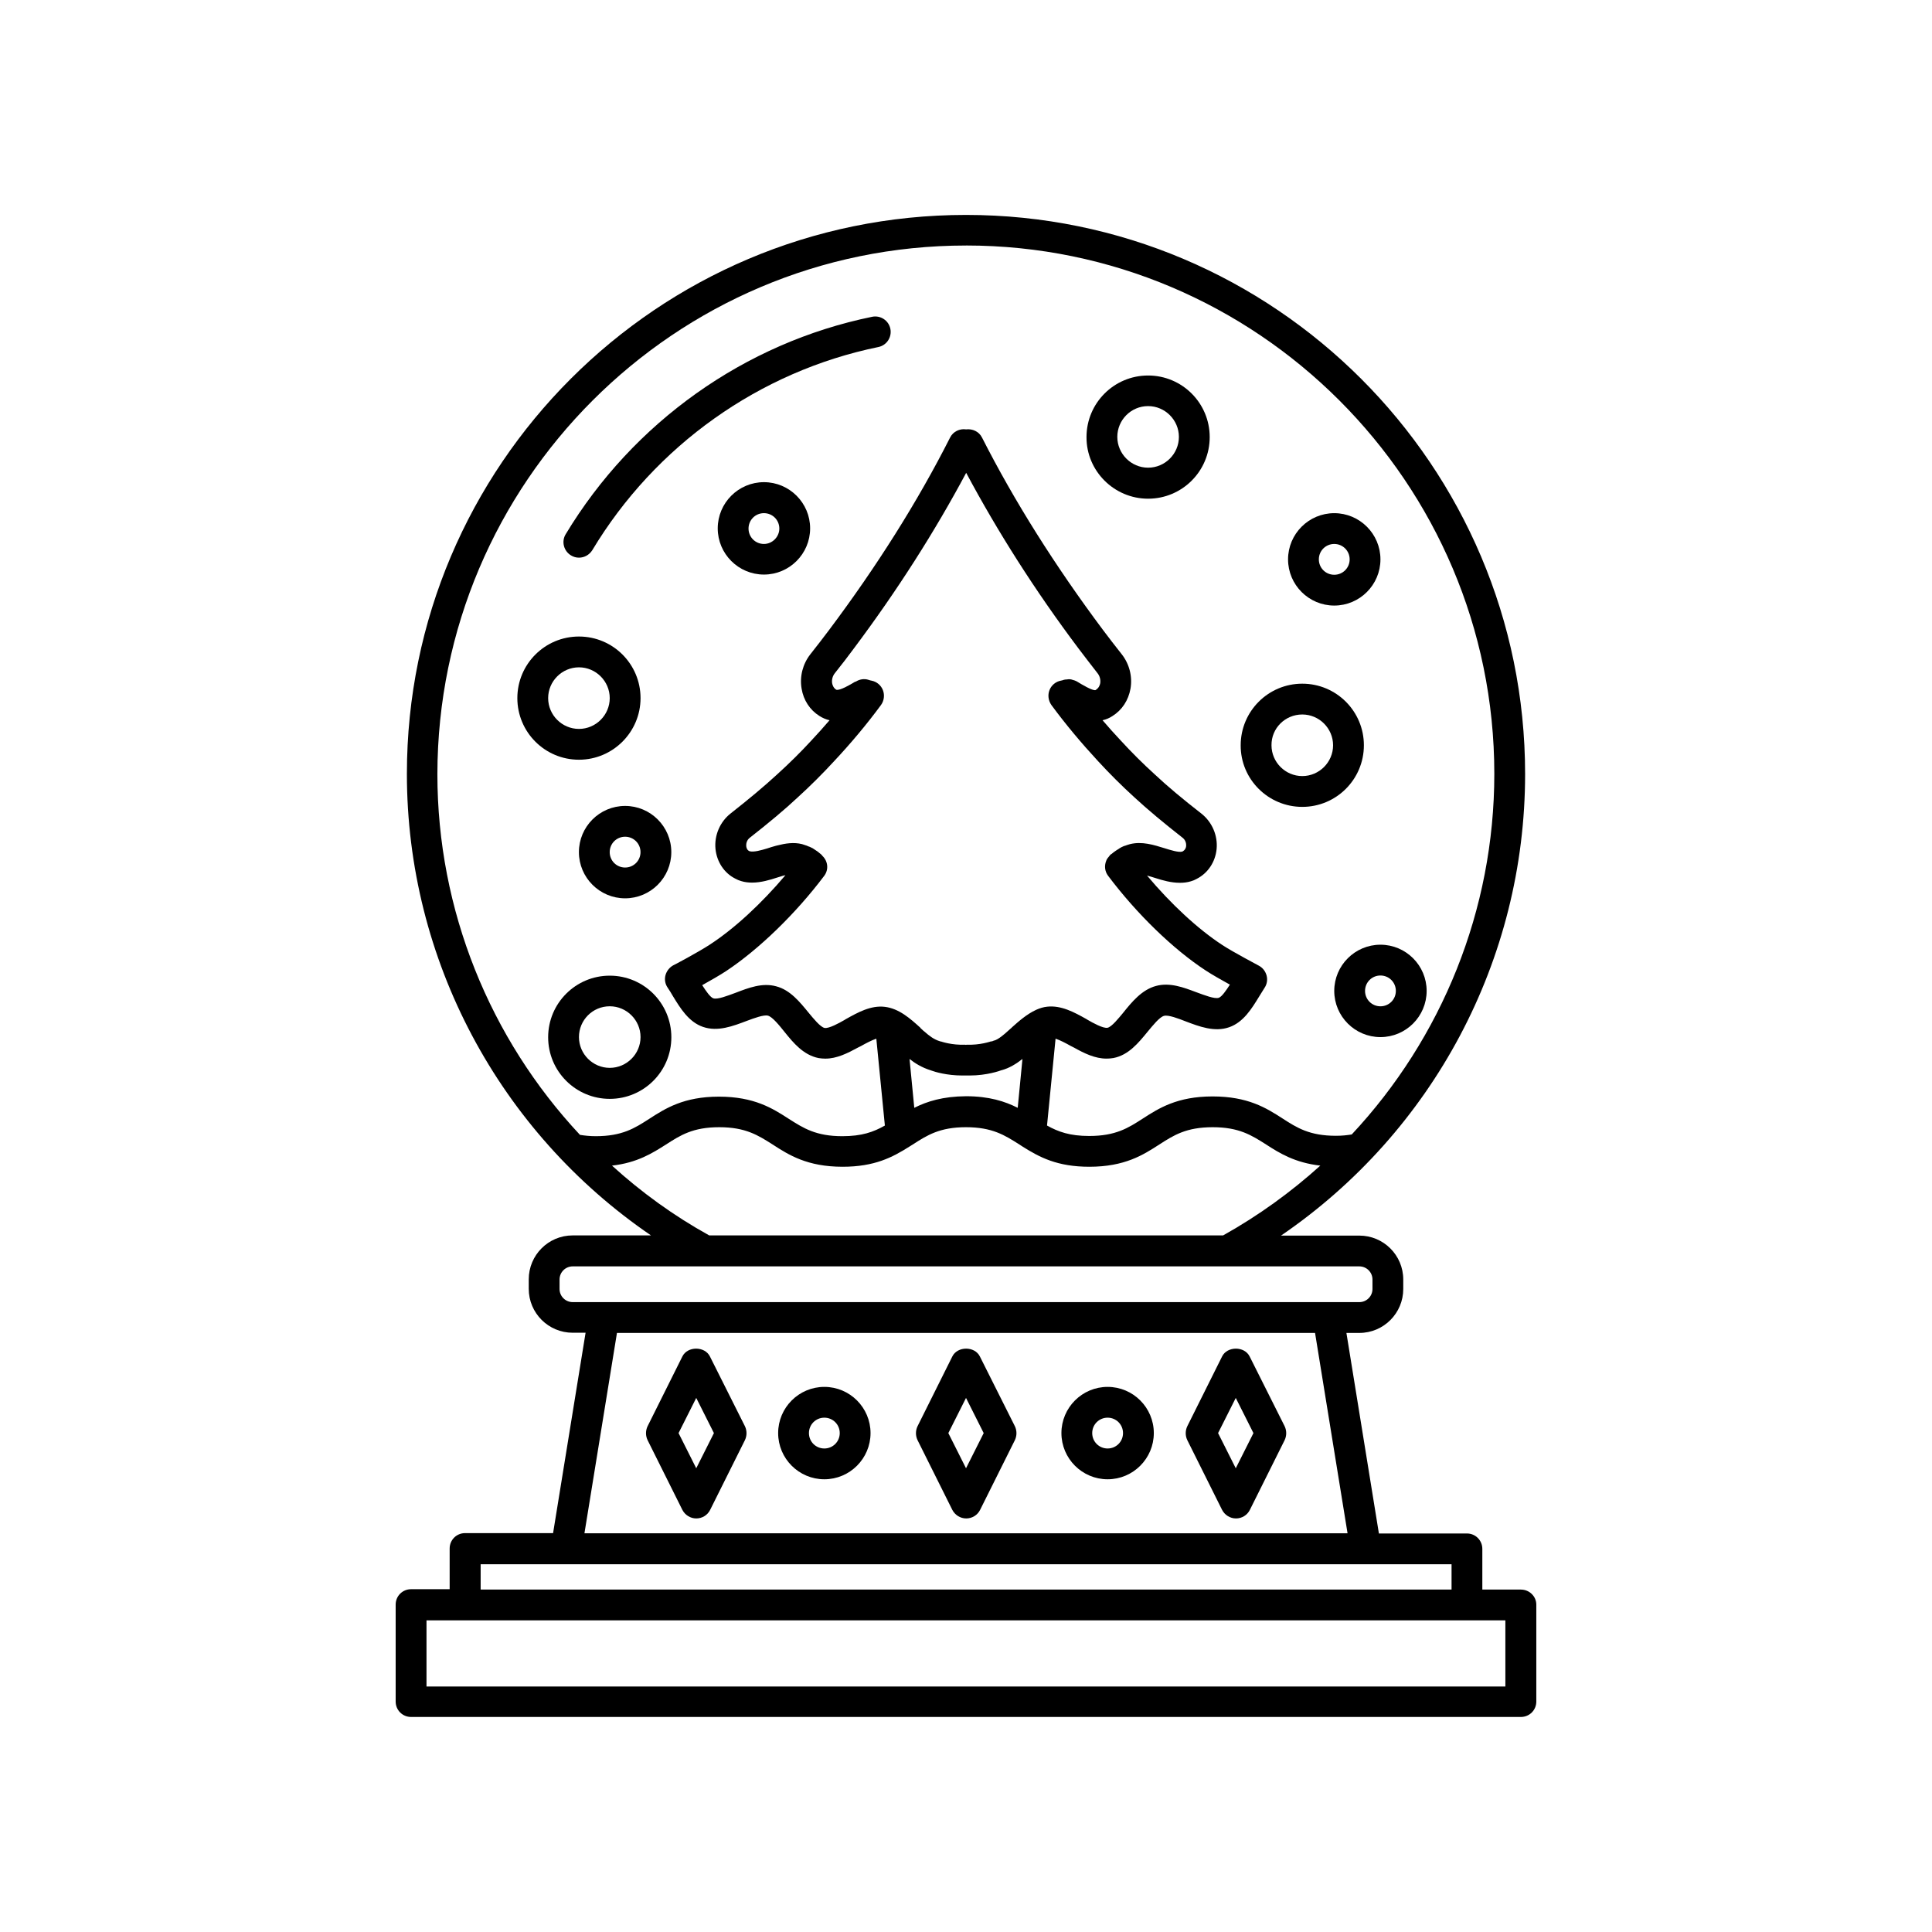 <?xml version="1.0" encoding="UTF-8"?>
<!-- Uploaded to: ICON Repo, www.svgrepo.com, Generator: ICON Repo Mixer Tools -->
<svg fill="#000000" width="800px" height="800px" version="1.1" viewBox="144 144 512 512" xmlns="http://www.w3.org/2000/svg">
 <g>
  <path d="m547.06 565.25h-10.227v-10.781c0-2.266-1.812-4.082-4.082-4.082h-23.328l-8.609-53.148h3.426c6.449 0 11.637-5.238 11.637-11.637v-2.519c0-6.449-5.238-11.637-11.637-11.637h-20.758c40.203-27.457 64.688-73.051 64.688-122.32 0-81.719-66.453-148.17-148.17-148.17-81.715 0-148.17 66.398-148.17 148.12 0 49.273 24.484 94.867 64.688 122.32h-20.758c-6.449 0-11.637 5.238-11.637 11.637v2.519c0 6.449 5.238 11.637 11.637 11.637h3.426l-8.613 53.102h-23.328c-2.266 0-4.082 1.812-4.082 4.082v10.781h-10.227c-2.266 0-4.082 1.812-4.082 4.082v25.695c0 2.266 1.812 4.082 4.082 4.082h294.12c2.266 0 4.082-1.812 4.082-4.082v-25.695c0-2.164-1.812-3.981-4.082-3.981zm-147.06-356.19c77.184 0 140.01 62.824 140.01 140.01 0 36.074-13.906 70.031-37.785 95.574-1.258 0.203-2.57 0.352-4.18 0.352-7.004 0-10.328-2.117-14.156-4.586-4.281-2.769-9.168-5.844-18.539-5.844s-14.258 3.125-18.539 5.894c-3.828 2.469-7.152 4.586-14.156 4.586-5.141 0-8.211-1.109-11.184-2.769l2.266-23.023c1.211 0.402 2.82 1.258 4.082 1.965l0.504 0.25c0.051 0.051 0.152 0.102 0.203 0.102 2.871 1.613 5.691 2.973 8.715 2.973 0.605 0 1.211-0.051 1.812-0.152 4.031-0.754 6.699-4.082 9.02-6.902 1.461-1.762 3.223-3.981 4.434-4.281 1.109-0.301 3.777 0.707 5.691 1.461 3.578 1.359 7.656 2.922 11.539 1.562 3.777-1.309 5.996-4.938 7.961-8.16 0.453-0.754 0.957-1.562 1.41-2.266 0.656-0.957 0.855-2.168 0.555-3.273-0.301-1.109-1.008-2.066-2.066-2.621-0.051-0.051-6.699-3.527-9.621-5.441-6.5-4.231-13.703-10.934-20-18.438 0.754 0.203 1.562 0.453 2.367 0.707 1.762 0.555 3.981 1.211 6.348 1.211 0.957 0 1.965-0.102 2.922-0.402 0.555-0.152 1.008-0.352 1.461-0.605 3.023-1.512 4.988-4.484 5.34-7.91 0.352-3.629-1.211-7.203-4.031-9.422-4.734-3.68-8.969-7.203-12.293-10.328-3.223-2.922-6.246-5.945-9.117-9.07-1.664-1.762-3.223-3.527-4.785-5.34 0.957-0.203 1.863-0.605 2.621-1.109 2.57-1.613 4.231-4.18 4.785-7.254 0.555-3.223-0.301-6.551-2.316-9.117-1.715-2.168-3.426-4.383-4.938-6.398-12.695-16.977-23.527-34.16-32.094-51.035-0.805-1.613-2.519-2.367-4.231-2.168-1.664-0.25-3.426 0.555-4.231 2.168-8.566 16.93-19.398 34.109-32.094 51.035-1.512 2.016-3.223 4.231-4.938 6.398-2.016 2.57-2.871 5.894-2.316 9.117 0.504 3.074 2.215 5.644 4.684 7.203 0.855 0.555 1.812 0.957 2.719 1.16-1.562 1.812-3.176 3.629-4.836 5.391-2.82 3.074-5.894 6.098-9.117 9.02-3.324 3.074-7.559 6.602-12.242 10.277-2.82 2.215-4.383 5.793-4.031 9.422 0.352 3.426 2.316 6.398 5.238 7.859 0.555 0.301 1.008 0.504 1.562 0.656 0.957 0.301 1.965 0.402 2.922 0.402 2.367 0 4.684-0.707 6.699-1.359 0.453-0.152 0.957-0.301 1.461-0.453 0.203-0.051 0.453-0.102 0.656-0.152-6.297 7.457-13.504 14.156-20.102 18.438-2.922 1.914-9.523 5.441-9.621 5.441-1.008 0.555-1.762 1.512-2.066 2.621-0.301 1.109-0.102 2.316 0.555 3.273 0.504 0.707 0.957 1.512 1.41 2.266 1.965 3.223 4.18 6.852 7.961 8.16 3.93 1.359 7.961-0.203 11.688-1.613 1.762-0.656 4.434-1.664 5.543-1.359 1.16 0.301 2.973 2.519 4.535 4.484 2.168 2.672 4.836 5.945 8.867 6.75 0.605 0.102 1.211 0.152 1.812 0.152 3.023 0 5.844-1.41 8.715-2.973 0.051-0.051 0.152-0.051 0.203-0.102l0.504-0.25c1.258-0.707 2.871-1.562 4.082-1.965l2.266 23.023c-3.023 1.715-6.098 2.82-11.285 2.82-6.953 0-10.277-2.117-14.156-4.586-4.281-2.769-9.168-5.894-18.539-5.894-9.32 0-14.207 3.125-18.488 5.894-3.828 2.469-7.152 4.586-14.156 4.586-1.562 0-2.922-0.152-4.18-0.352-23.879-25.543-37.785-59.551-37.785-95.574 0.078-77.289 62.906-140.11 140.09-140.11zm-37.586 167.06c1.258-1.664 1.008-3.879-0.453-5.289-0.102-0.102-0.152-0.25-0.25-0.301l-0.102-0.102c-0.25-0.203-0.555-0.453-0.805-0.656 0 0-0.051 0-0.051-0.051-0.051-0.051-0.102-0.051-0.152-0.102-0.352-0.25-0.656-0.453-1.059-0.707-0.051-0.051-0.102-0.051-0.152-0.102-0.051 0-0.051-0.051-0.102-0.051-0.051-0.051-0.102-0.051-0.152-0.051-0.051-0.051-0.102-0.051-0.152-0.102-0.203-0.102-0.402-0.203-0.555-0.25h-0.051c-0.102-0.051-0.203-0.102-0.25-0.102-0.152-0.102-0.504-0.203-0.656-0.25-0.301-0.102-0.605-0.203-0.906-0.301-2.215-0.555-4.434-0.203-6.602 0.352-0.152 0.051-0.25 0.051-0.402 0.102-0.754 0.203-1.562 0.453-2.316 0.707-1.359 0.402-3.527 1.059-4.637 0.707-0.656-0.301-0.805-0.906-0.855-1.359-0.051-0.656 0.152-1.562 0.906-2.168 4.887-3.828 9.32-7.508 12.746-10.73 3.375-3.074 6.602-6.297 9.574-9.523 4.484-4.785 8.715-9.824 12.496-14.965 0.805-1.109 1.008-2.621 0.504-3.93-0.504-1.309-1.664-2.266-3.023-2.519-0.25-0.051-0.504-0.102-0.754-0.203-1.211-0.402-2.469-0.152-3.477 0.504l-0.051-0.051c-1.41 0.855-4.082 2.418-5.039 2.168-0.754-0.453-1.008-1.211-1.109-1.715-0.152-0.906 0.102-1.914 0.707-2.672 1.762-2.215 3.527-4.484 5.039-6.551 11.586-15.469 21.512-31.086 29.773-46.551 8.262 15.469 18.188 31.137 29.773 46.551 1.562 2.066 3.273 4.281 5.039 6.551 0.605 0.754 0.855 1.762 0.707 2.672-0.102 0.504-0.352 1.258-1.258 1.812-0.855 0.152-3.477-1.41-5.039-2.367-0.051-0.051-0.102 0-0.152-0.051-0.25-0.152-0.555-0.203-0.855-0.301-0.203-0.051-0.402-0.152-0.605-0.152-0.352-0.051-0.707 0-1.059 0.051-0.152 0-0.301 0-0.453 0.051-0.102 0-0.152 0-0.25 0.051-0.25 0.102-0.504 0.152-0.754 0.203-1.359 0.25-2.519 1.211-3.023 2.519-0.504 1.309-0.301 2.769 0.504 3.93 3.777 5.141 8.012 10.176 12.445 14.965 2.973 3.223 6.195 6.449 9.574 9.523 3.477 3.223 7.91 6.902 12.797 10.73 0.754 0.605 0.957 1.512 0.906 2.168-0.051 0.453-0.25 1.059-1.008 1.461-0.957 0.301-3.176-0.402-4.785-0.906-2.769-0.855-5.894-1.863-9.117-1.059-0.504 0.152-1.008 0.301-1.359 0.453h-0.051-0.051c-0.504 0.203-1.008 0.453-1.309 0.656 0 0-0.051 0-0.051 0.051-0.504 0.301-0.957 0.605-1.16 0.754-0.301 0.203-0.605 0.453-0.906 0.707h-0.051s0 0.051-0.051 0.051c-0.102 0.051-0.152 0.102-0.25 0.203-0.152 0.152-0.203 0.301-0.352 0.453-0.203 0.25-0.402 0.453-0.555 0.754-0.051 0.102-0.051 0.152-0.102 0.25-0.555 1.309-0.453 2.82 0.453 4.031 7.609 10.125 17.281 19.496 25.844 25.09 1.664 1.109 4.281 2.57 6.449 3.777-1.008 1.562-2.117 3.176-2.922 3.477-1.109 0.402-3.879-0.707-6.098-1.512-3.223-1.211-6.902-2.621-10.578-1.613-3.727 1.008-6.348 4.18-8.766 7.203-1.059 1.258-2.973 3.68-4.082 3.879-1.16 0.203-3.879-1.309-5.188-2.066-0.102-0.051-0.152-0.102-0.25-0.152l-0.25-0.152c-3.074-1.715-6.551-3.629-10.277-3.223-1.008 0.102-1.965 0.402-2.871 0.805-0.051 0-0.051 0.051-0.102 0.051-2.418 1.109-4.535 2.973-6.449 4.684v0.051c-0.051 0.051-0.102 0.051-0.152 0.102-0.25 0.203-0.453 0.402-0.906 0.805-0.707 0.656-2.57 2.316-3.727 2.519-0.102 0-0.203 0.102-0.352 0.152-0.152 0.051-0.25 0-0.402 0.051-0.051 0-2.871 1.008-6.398 0.855-0.051 0-0.102 0.051-0.203 0.051-0.051 0-0.102-0.051-0.203-0.051-3.477 0.152-6.246-0.805-6.398-0.855h-0.152c-0.051 0-0.051-0.051-0.102-0.051-1.562-0.453-2.82-1.41-4.18-2.621-0.051-0.051-0.051-0.051-0.102-0.051-0.051-0.051-0.051-0.102-0.102-0.102-0.25-0.203-0.453-0.453-0.707-0.656 0 0-0.051 0-0.051-0.051 0 0-0.051-0.051-0.051-0.102-2.672-2.418-5.644-5.09-9.422-5.543-3.727-0.453-7.203 1.512-10.277 3.223l-0.25 0.152c-0.102 0.051-0.152 0.102-0.25 0.152-1.309 0.754-4.031 2.266-5.188 2.066-1.109-0.203-3.023-2.57-4.231-4.031-2.316-2.82-4.887-6.047-8.613-7.004-3.68-1.008-7.305 0.402-10.73 1.715-2.066 0.754-4.836 1.863-5.945 1.461-0.805-0.301-1.914-1.914-2.922-3.477 2.168-1.211 4.734-2.672 6.398-3.777 8.699-5.785 18.371-15.156 25.93-25.184zm23.879 61.465-1.258-12.949c1.461 1.16 3.273 2.266 5.492 2.973h0.051c0.051 0 0.152 0.051 0.25 0.102 0.957 0.352 4.082 1.309 8.211 1.309h0.957 0.957c4.637 0 8.062-1.258 8.465-1.41h0.051c2.016-0.555 3.828-1.664 5.492-2.973l-1.258 12.949c-3.375-1.715-7.609-3.074-13.703-3.074-6.148 0.051-10.328 1.363-13.707 3.074zm-80.105 15.316c6.699-0.754 10.73-3.324 14.309-5.594 3.828-2.469 7.152-4.586 14.105-4.586 6.953 0 10.277 2.117 14.156 4.586 4.281 2.769 9.168 5.894 18.539 5.894 8.516 0 13.25-2.519 17.785-5.391l0.805-0.504c3.828-2.469 7.152-4.586 14.105-4.586 6.953 0 10.277 2.117 14.156 4.586l0.855 0.555c4.484 2.82 9.168 5.34 17.684 5.34 9.371 0 14.258-3.125 18.539-5.894 3.828-2.469 7.152-4.586 14.156-4.586 6.953 0 10.277 2.117 14.156 4.586 3.578 2.316 7.656 4.836 14.359 5.594-7.758 7.004-16.375 13.25-25.746 18.488h-136.22c-9.371-5.188-17.984-11.434-25.746-18.488zm-13.902 32.699v-2.519c0-1.914 1.562-3.477 3.477-3.477h208.48c1.914 0 3.477 1.562 3.477 3.477v2.519c0 1.914-1.562 3.477-3.477 3.477h-208.48c-1.914-0.004-3.477-1.562-3.477-3.477zm15.215 11.637h185l8.613 53.102h-202.23zm-36.125 61.312h257.3v6.699h-257.3zm271.61 32.395h-285.96v-17.531h285.91l0.004 17.531z"/>
  <path d="m295.31 291.18c0.656 0.402 1.359 0.605 2.117 0.605 1.41 0 2.719-0.707 3.527-1.965 16.676-27.762 44.336-47.41 75.824-53.855 2.215-0.453 3.629-2.621 3.176-4.836s-2.621-3.629-4.836-3.176c-33.754 6.902-63.328 27.961-81.215 57.637-1.164 1.91-0.512 4.43 1.406 5.59z"/>
  <path d="m313.75 329.01c0-9.02-7.305-16.324-16.324-16.324s-16.324 7.305-16.324 16.324 7.305 16.324 16.324 16.324 16.324-7.356 16.324-16.324zm-24.484 0c0-4.484 3.68-8.16 8.16-8.16 4.484 0 8.16 3.68 8.16 8.16 0 4.484-3.68 8.16-8.16 8.16-4.484 0-8.16-3.676-8.16-8.16z"/>
  <path d="m305.59 435.21c9.02 0 16.324-7.305 16.324-16.324s-7.305-16.324-16.324-16.324c-9.02 0-16.324 7.305-16.324 16.324s7.305 16.324 16.324 16.324zm0-24.535c4.484 0 8.16 3.68 8.16 8.16 0 4.484-3.68 8.16-8.16 8.16-4.484 0-8.16-3.68-8.16-8.16-0.004-4.484 3.625-8.16 8.16-8.16z"/>
  <path d="m309.66 357.58c-6.75 0-12.242 5.492-12.242 12.242s5.492 12.242 12.242 12.242 12.242-5.492 12.242-12.242-5.488-12.242-12.242-12.242zm0 16.324c-2.266 0-4.082-1.812-4.082-4.082 0-2.266 1.812-4.082 4.082-4.082 2.266 0 4.082 1.812 4.082 4.082 0 2.266-1.812 4.082-4.082 4.082z"/>
  <path d="m346.45 271.78c-6.75 0-12.242 5.492-12.242 12.242s5.492 12.242 12.242 12.242 12.242-5.492 12.242-12.242-5.492-12.242-12.242-12.242zm0 16.375c-2.266 0-4.082-1.812-4.082-4.082 0-2.266 1.812-4.082 4.082-4.082 2.266 0 4.082 1.812 4.082 4.082-0.004 2.219-1.867 4.082-4.082 4.082z"/>
  <path d="m497.59 406.6c0 6.75 5.492 12.242 12.242 12.242s12.242-5.492 12.242-12.242-5.492-12.242-12.242-12.242-12.242 5.492-12.242 12.242zm16.324 0c0 2.266-1.812 4.082-4.082 4.082-2.266 0-4.082-1.812-4.082-4.082 0-2.266 1.812-4.082 4.082-4.082s4.082 1.816 4.082 4.082z"/>
  <path d="m497.59 304.48c6.75 0 12.242-5.492 12.242-12.242s-5.492-12.242-12.242-12.242-12.242 5.492-12.242 12.242 5.492 12.242 12.242 12.242zm0-16.324c2.266 0 4.082 1.812 4.082 4.082 0 2.266-1.812 4.082-4.082 4.082-2.266 0-4.082-1.812-4.082-4.082s1.816-4.082 4.082-4.082z"/>
  <path d="m448.26 276.16c9.02 0 16.324-7.305 16.324-16.324 0-9.02-7.305-16.324-16.324-16.324s-16.324 7.305-16.324 16.324c-0.047 8.965 7.309 16.324 16.324 16.324zm0-24.539c4.484 0 8.16 3.68 8.16 8.16 0 4.484-3.68 8.16-8.16 8.16-4.484 0-8.16-3.68-8.16-8.16 0-4.481 3.629-8.16 8.16-8.16z"/>
  <path d="m489.12 357.83c9.02 0 16.324-7.305 16.324-16.324 0-9.02-7.305-16.324-16.324-16.324-9.02 0-16.324 7.305-16.324 16.324-0.047 9.02 7.309 16.324 16.324 16.324zm0-24.484c4.484 0 8.16 3.68 8.16 8.16 0 4.484-3.68 8.16-8.16 8.16-4.484 0-8.16-3.68-8.16-8.16-0.051-4.531 3.629-8.16 8.16-8.16z"/>
  <path d="m362.46 511.54c-6.75 0-12.242 5.492-12.242 12.242s5.492 12.242 12.242 12.242 12.242-5.492 12.242-12.242-5.492-12.242-12.242-12.242zm0 16.324c-2.266 0-4.082-1.812-4.082-4.082 0-2.266 1.812-4.082 4.082-4.082 2.266 0 4.082 1.812 4.082 4.082 0 2.266-1.816 4.082-4.082 4.082z"/>
  <path d="m437.53 511.54c-6.75 0-12.242 5.492-12.242 12.242s5.492 12.242 12.242 12.242 12.242-5.492 12.242-12.242-5.488-12.242-12.242-12.242zm0 16.324c-2.266 0-4.082-1.812-4.082-4.082 0-2.266 1.812-4.082 4.082-4.082 2.266 0 4.082 1.812 4.082 4.082 0 2.266-1.812 4.082-4.082 4.082z"/>
  <path d="m403.68 503.48c-1.359-2.769-5.945-2.769-7.305 0l-9.219 18.488c-0.555 1.16-0.555 2.519 0 3.68l9.219 18.488c0.707 1.359 2.117 2.266 3.68 2.266s2.973-0.855 3.68-2.266l9.219-18.488c0.555-1.16 0.555-2.519 0-3.68zm-3.676 29.625-4.684-9.32 4.684-9.32 4.684 9.32z"/>
  <path d="m332.14 503.48c-1.359-2.769-5.945-2.769-7.305 0l-9.219 18.488c-0.555 1.16-0.555 2.519 0 3.68l9.219 18.488c0.707 1.359 2.117 2.266 3.68 2.266s2.973-0.855 3.68-2.266l9.219-18.488c0.555-1.16 0.555-2.519 0-3.68zm-3.629 29.625-4.684-9.32 4.684-9.32 4.684 9.32z"/>
  <path d="m475.17 503.48c-1.359-2.769-5.945-2.769-7.305 0l-9.219 18.488c-0.555 1.16-0.555 2.519 0 3.68l9.219 18.488c0.707 1.359 2.117 2.266 3.68 2.266s2.973-0.855 3.68-2.266l9.219-18.488c0.555-1.16 0.555-2.519 0-3.68zm-3.68 29.625-4.684-9.32 4.684-9.32 4.684 9.32z"/>
 </g>
</svg>